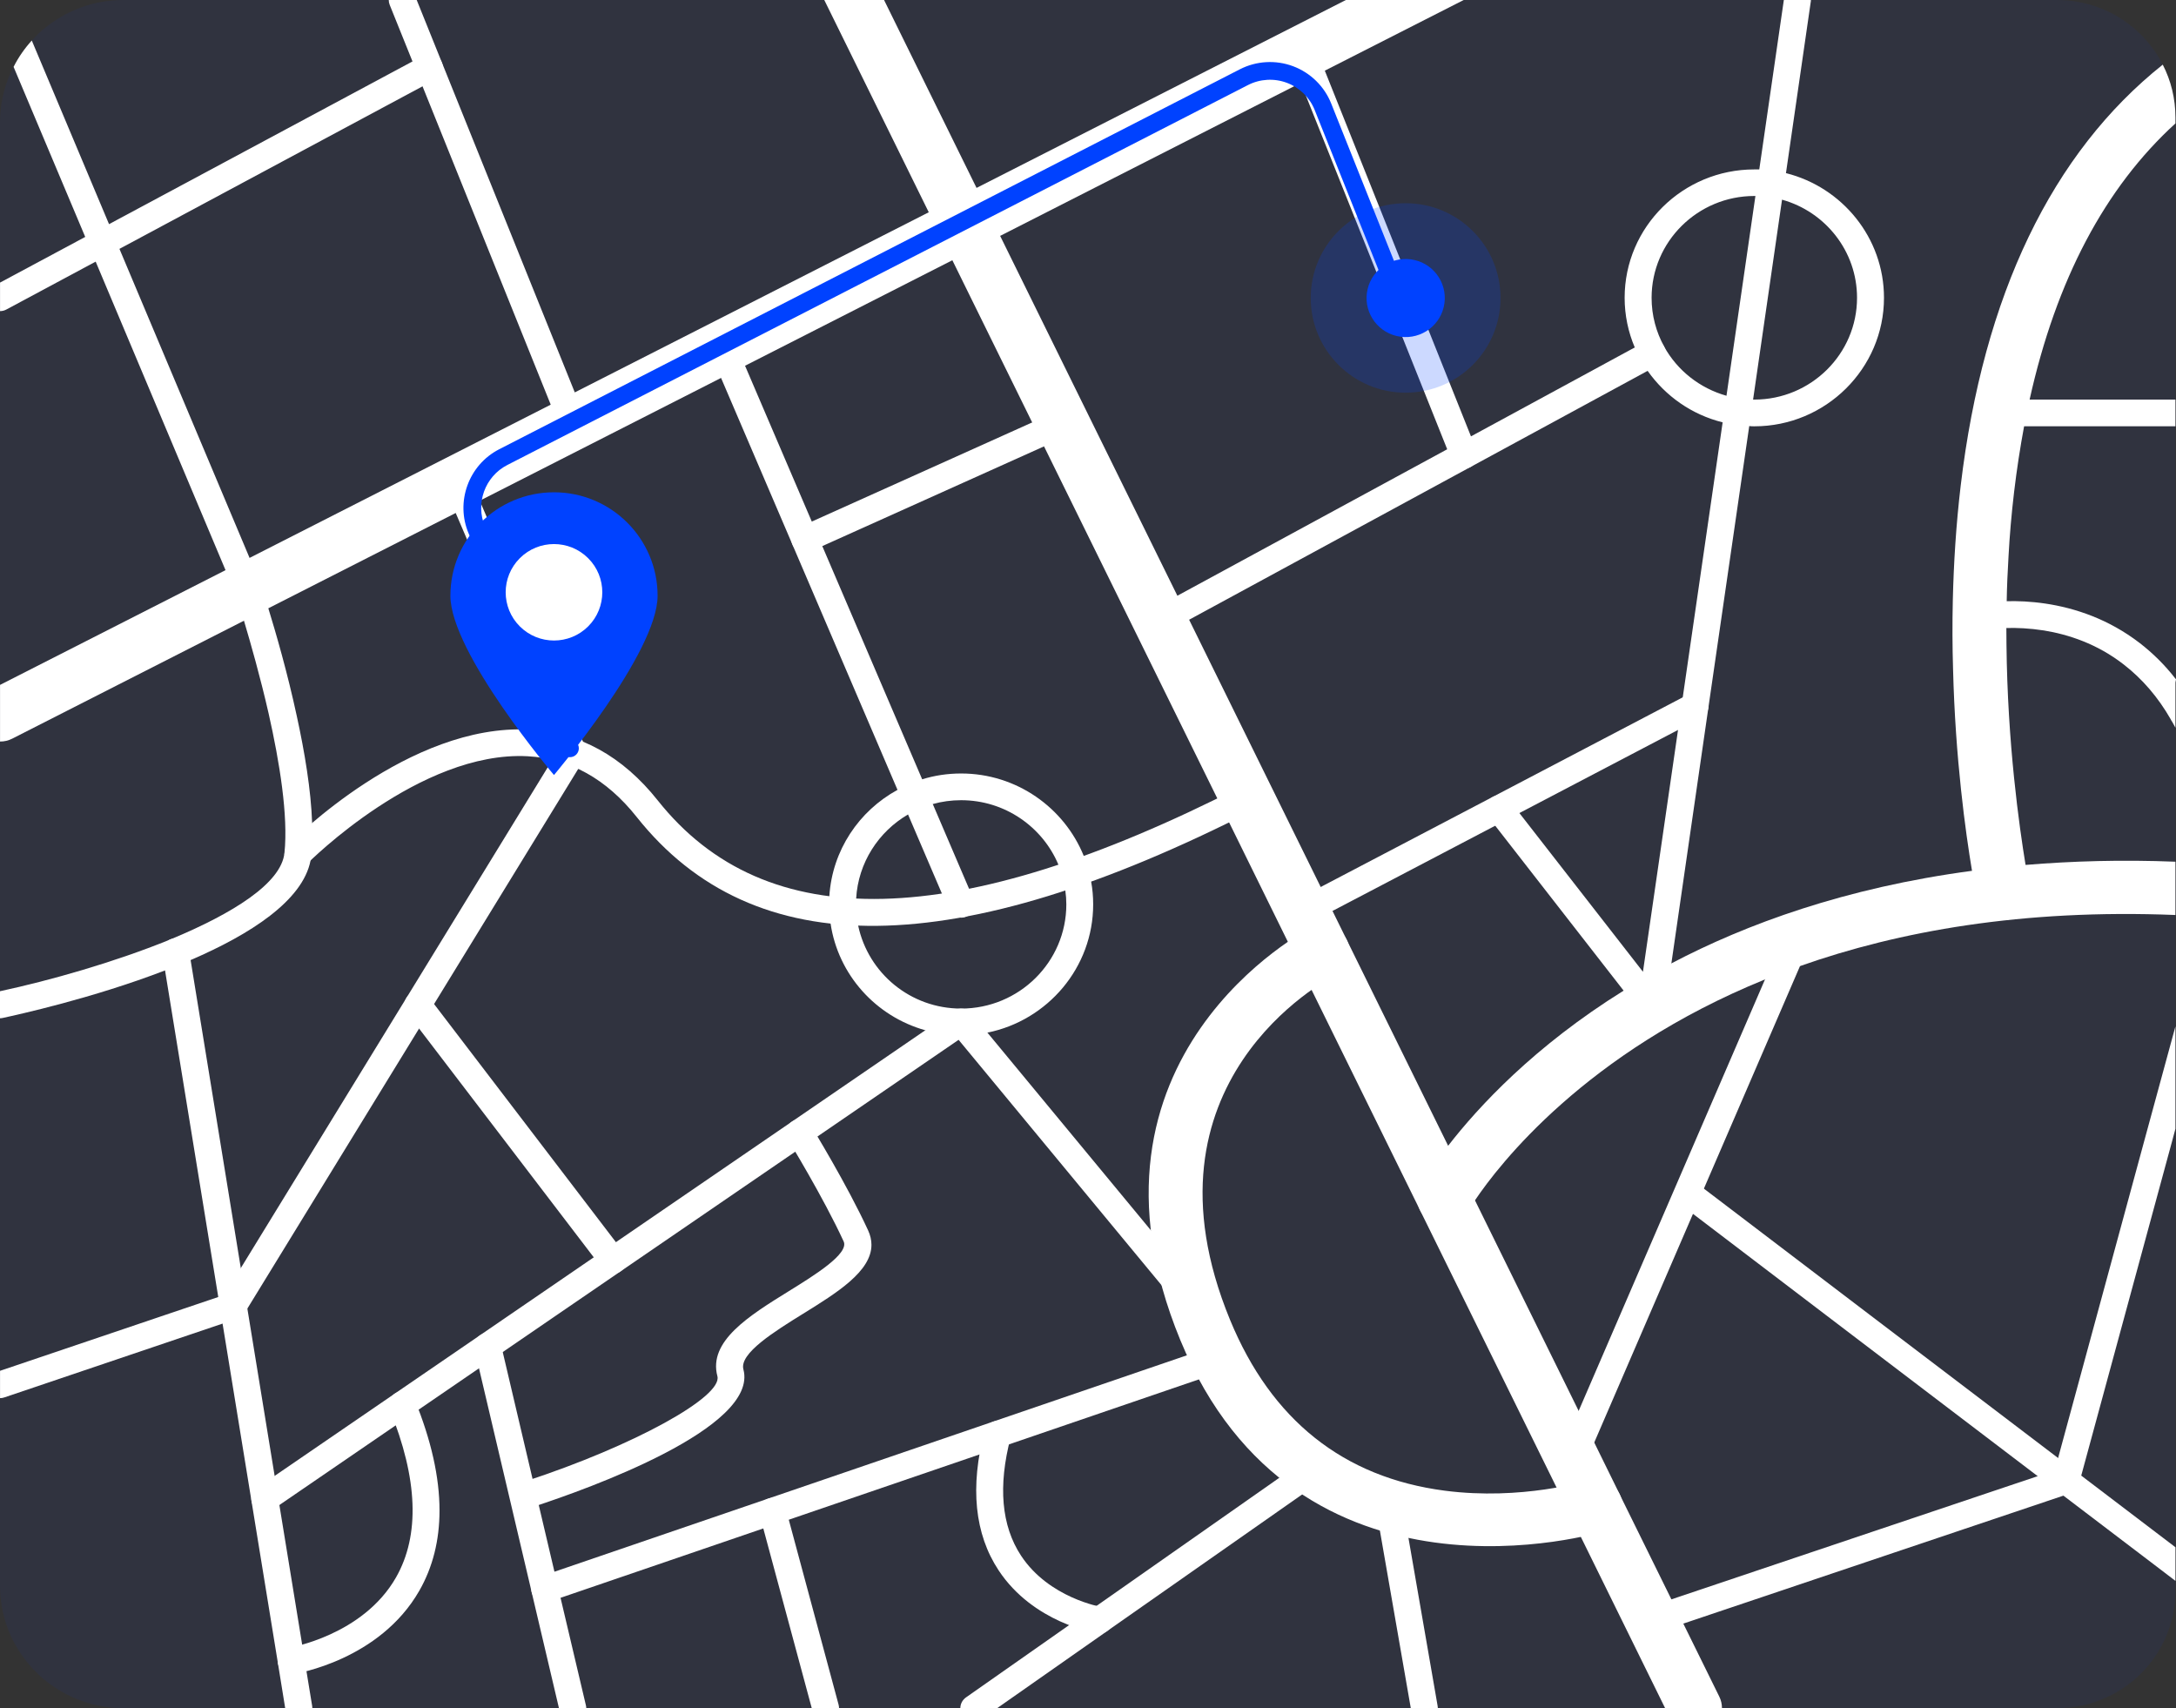 <svg width="172" height="135" viewBox="0 0 172 135" fill="none" xmlns="http://www.w3.org/2000/svg">
<rect x="0" y="0" width="172" height="135" fill="#333333" stroke="none"/>
<g clip-path="url(#clip0_3771_952)">
<path d="M8.714 0.053C8.536 0.07 8.359 0.097 8.19 0.123C7.542 0.229 6.921 0.387 6.327 0.616C5.937 0.766 5.546 0.942 5.173 1.135C4.8 1.338 4.446 1.558 4.109 1.795C3.94 1.909 3.771 2.041 3.603 2.173C3.337 2.375 3.089 2.595 2.858 2.842C2.743 2.956 2.627 3.079 2.513 3.202C1.945 3.827 1.456 4.53 1.075 5.286C0.987 5.454 0.906 5.62 0.827 5.787C0.293 6.983 0 8.302 0 9.691V125.309C0 126.478 0.213 127.605 0.595 128.642C0.755 129.09 0.95 129.521 1.181 129.926C1.332 130.207 1.491 130.471 1.669 130.726C1.936 131.113 2.228 131.482 2.539 131.825C2.645 131.939 2.761 132.054 2.867 132.159C3.08 132.388 3.311 132.599 3.56 132.784C3.729 132.924 3.897 133.057 4.074 133.179C4.598 133.548 5.157 133.874 5.752 134.146H5.761C6.551 134.497 7.402 134.753 8.29 134.885C8.76 134.964 9.249 134.999 9.736 134.999H49.513V135H56.048C56.048 135 56.048 135 56.048 134.999H162.584C167.767 134.999 171.956 130.839 171.956 125.712V122.265V90.272V57.329V53.943L172 53.688C171.991 53.671 171.983 53.653 171.956 53.635V47.462V41.138V9.287C171.956 7.783 171.601 6.367 170.953 5.11C169.418 2.084 166.249 0 162.584 0H97.767H88.121H9.735C9.389 0 9.052 0.017 8.714 0.053Z" fill="#0042FF" fill-opacity="0.06"/>
<path d="M106.38 0.002H115.693L104.724 5.582L102.817 6.55L79.056 18.642L75.278 20.567L58.894 28.904L56.999 29.866L37.921 39.573L36.02 40.542L21.208 48.075L19.283 49.056L0.974 58.373C0.665 58.532 0.331 58.609 0.003 58.604V54.128L17.829 45.059L19.73 44.09L43.532 31.981L45.432 31.012L73.412 16.776L77.189 14.851L106.38 0.002Z" fill="white"/>
<path d="M65.155 0.002H69.88L77.19 14.851L79.055 18.642L93.063 47.078L93.993 48.979L104.396 70.105L105.326 71.994L106.44 74.256L114.466 90.552L116.587 94.863L124.785 111.507L126.019 114.011L128.009 118.061C128.032 118.108 128.056 118.161 128.08 118.214L132.119 126.41L133.054 128.311L135.897 134.079C136.046 134.375 136.111 134.693 136.111 135H131.619L124.958 121.467L123.039 117.564L112.273 95.7C112.243 95.647 112.22 95.594 112.195 95.54L103.675 78.235L101.798 74.433L97.152 64.992L96.222 63.102L82.523 35.275L81.588 33.385L75.278 20.567L73.413 16.776L65.155 0.002Z" fill="white"/>
<path d="M171.955 68.102V72.314C159.851 71.83 150.071 73.598 142.28 76.351C141.321 76.685 140.398 77.036 139.511 77.406C125.33 83.166 118.479 92.048 116.589 94.862C116.225 95.398 116.039 95.715 116.021 95.75C115.462 96.761 114.167 97.14 113.146 96.577C112.702 96.339 112.383 95.961 112.196 95.539C111.956 94.975 111.974 94.308 112.293 93.719C112.365 93.595 113.048 92.382 114.467 90.552C116.836 87.492 121.265 82.69 128.337 78.293C128.497 78.197 128.657 78.1 128.817 77.994C129.837 77.379 130.938 76.754 132.109 76.139C138.01 73.035 145.856 70.159 155.875 68.822C157.242 68.637 158.653 68.479 160.108 68.356C163.792 68.05 167.732 67.935 171.955 68.102Z" fill="white"/>
<path d="M30.729 0.002H32.939L34.935 4.956L45.433 31.012L46.261 33.073C46.314 33.197 46.339 33.332 46.339 33.463C46.339 33.882 46.088 34.277 45.671 34.437C45.123 34.655 44.509 34.39 44.289 33.852L43.532 31.981L33.398 6.821L32.605 4.855L30.806 0.391C30.753 0.261 30.729 0.132 30.729 0.002Z" fill="white"/>
<path d="M34.876 4.831C34.899 4.873 34.917 4.914 34.935 4.956C34.983 5.08 35.007 5.203 35.007 5.333C35.007 5.705 34.804 6.066 34.447 6.26L33.399 6.822L9.441 19.669L7.558 20.679L0.509 24.458C0.349 24.546 0.176 24.588 0.003 24.588V22.333L6.735 18.725L8.618 17.715L32.606 4.855L33.44 4.406C33.953 4.129 34.596 4.318 34.876 4.831Z" fill="white"/>
<path d="M143.143 74.138C143.143 74.276 143.116 74.416 143.057 74.551L125.27 115.729C125.039 116.264 124.415 116.511 123.875 116.283C123.336 116.055 123.085 115.436 123.316 114.9L141.104 73.722C141.335 73.188 141.959 72.94 142.498 73.169C142.901 73.34 143.143 73.729 143.143 74.138Z" fill="white"/>
<path d="M134.631 93.895L134.684 93.94L147.792 103.912L162.683 115.23L164.511 116.62L171.948 122.275L171.957 122.284V124.94L170.156 123.567L163.101 118.203L161.069 116.664L146.373 105.487L133.825 95.936L133.345 95.567C132.875 95.215 132.787 94.556 133.141 94.098C133.503 93.632 134.169 93.544 134.631 93.895Z" fill="white"/>
<path d="M135.048 55.791C135.048 56.169 134.842 56.535 134.482 56.723L103.478 72.962C102.96 73.233 102.317 73.037 102.042 72.523C101.767 72.009 101.966 71.372 102.485 71.1L133.489 54.861C134.007 54.59 134.65 54.786 134.924 55.3C135.009 55.457 135.048 55.625 135.048 55.791Z" fill="white"/>
<path d="M131.674 27.903C131.674 28.275 131.475 28.635 131.122 28.827L92.174 49.966C91.659 50.245 91.013 50.058 90.732 49.548C90.449 49.038 90.639 48.398 91.153 48.119L130.101 26.98C130.616 26.701 131.262 26.888 131.543 27.398C131.632 27.558 131.674 27.732 131.674 27.903Z" fill="white"/>
<path d="M116.789 35.982C116.789 36.401 116.534 36.797 116.117 36.961C115.572 37.176 114.954 36.911 114.738 36.37L101.995 4.487C101.78 3.947 102.046 3.335 102.592 3.12C103.137 2.906 103.754 3.171 103.97 3.711L116.714 35.594C116.765 35.721 116.789 35.852 116.789 35.982Z" fill="white"/>
<path d="M141.002 0.002H143.141C143.141 0.055 143.141 0.097 143.129 0.15L141.169 13.688H141.163L140.859 15.784L138.571 31.579L138.267 33.675L135.037 55.934L132.112 76.139H132.106L131.611 79.569C131.551 79.983 131.242 80.325 130.83 80.437C130.413 80.543 129.978 80.395 129.716 80.059L128.34 78.294L118.188 65.257L117.64 64.555C117.282 64.094 117.372 63.433 117.837 63.079C117.884 63.044 117.938 63.008 117.992 62.984C118.439 62.748 119.005 62.855 119.326 63.268L120.101 64.26L129.866 76.801L132.637 57.694L133.012 55.109L136.164 33.381L136.468 31.279L138.756 15.484L139.06 13.394L141.002 0.002Z" fill="white"/>
<path d="M2.512 3.201L8.617 17.712L9.443 19.673L19.728 44.095L20.58 46.118C20.589 46.144 20.598 46.171 20.607 46.197C20.651 46.303 20.838 46.892 21.131 47.825C21.158 47.904 21.184 47.991 21.211 48.08C21.805 50.006 22.72 53.163 23.456 56.575C24.078 59.416 24.583 62.432 24.672 65.044C24.681 65.334 24.69 65.615 24.69 65.897C24.69 66.495 24.663 67.076 24.61 67.612C24.592 67.743 24.566 67.885 24.548 68.007C23.925 71.189 19.781 73.845 15.068 75.876C14.403 76.157 13.728 76.43 13.045 76.694C7.339 78.892 1.428 80.185 0.221 80.449C0.151 80.467 0.07 80.475 -0.001 80.475V78.338C3.975 77.485 9.033 76.043 13.346 74.293C13.408 74.257 13.47 74.231 13.541 74.213C18.386 72.2 22.246 69.807 22.486 67.398C22.787 64.461 22.104 60.249 21.235 56.397C20.578 53.513 19.814 50.838 19.283 49.053C18.919 47.858 18.661 47.066 18.599 46.89L18.448 46.521L17.827 45.061L7.561 20.675L6.736 18.723L1.074 5.285C1.455 4.529 1.944 3.826 2.512 3.201Z" fill="white"/>
<path d="M99.647 63.099C99.647 63.481 99.437 63.849 99.07 64.036C75.517 76.042 59.572 76.214 50.323 64.563C47.937 61.557 45.037 59.944 41.704 59.767C33.2 59.316 24.397 68.147 24.309 68.236C23.899 68.652 23.226 68.661 22.806 68.254C22.387 67.848 22.378 67.182 22.787 66.766C23.173 66.374 32.341 57.166 41.812 57.663C45.784 57.871 49.21 59.754 51.993 63.26C60.513 73.992 75.594 73.633 98.099 62.163C98.621 61.897 99.261 62.1 99.53 62.618C99.609 62.772 99.647 62.937 99.647 63.099Z" fill="white"/>
<path d="M77.035 71.472C77.035 71.882 76.792 72.271 76.388 72.441C75.847 72.668 75.223 72.418 74.994 71.883L56.131 27.851C55.901 27.315 56.154 26.698 56.693 26.471C57.234 26.244 57.858 26.493 58.087 27.028L76.95 71.061C77.009 71.195 77.035 71.335 77.035 71.472Z" fill="white"/>
<path d="M37.117 37.701L37.921 39.573L46.083 58.62L46.256 59.022C46.309 59.158 46.339 59.293 46.339 59.435C46.339 59.625 46.286 59.813 46.184 59.984L45.707 60.764L34.31 79.351L33.124 81.288L19.552 103.418L19.35 103.755C19.224 103.968 19.022 104.127 18.784 104.204L17.592 104.606L0.349 110.438C0.236 110.479 0.117 110.497 0.003 110.497V108.337L17.252 102.504L17.735 102.338L19.034 100.218L32.136 78.849L43.658 60.05L44.087 59.353L43.444 57.854L36.02 40.542L35.156 38.523C34.929 37.991 35.179 37.371 35.722 37.142C36.258 36.916 36.883 37.164 37.117 37.701Z" fill="white"/>
<path d="M72.893 61.589C72.209 61.808 71.553 62.08 70.941 62.425C67.897 64.087 65.785 67.201 65.555 70.826V70.837C65.546 71.046 65.537 71.255 65.537 71.474C65.537 71.642 65.537 71.809 65.555 71.976C65.564 72.311 65.599 72.656 65.652 72.98V72.99C66.255 77.044 69.228 80.325 73.133 81.422H73.142C74.039 81.684 74.996 81.809 75.973 81.809C76.683 81.809 77.385 81.746 78.05 81.61C82.807 80.648 86.409 76.469 86.409 71.474C86.409 70.869 86.356 70.252 86.249 69.677C86.187 69.332 86.117 68.998 86.018 68.674C85.921 68.319 85.805 67.974 85.663 67.65V67.64C84.12 63.837 80.357 61.13 75.972 61.13C74.899 61.13 73.87 61.287 72.893 61.589ZM83.657 68.329V68.34C83.799 68.674 83.915 69.019 84.003 69.363V69.374C84.092 69.708 84.163 70.033 84.207 70.377C84.26 70.743 84.287 71.098 84.287 71.474C84.287 76.02 80.561 79.709 75.972 79.709C71.961 79.709 68.633 76.908 67.834 73.157V73.147C67.764 72.812 67.719 72.488 67.693 72.144C67.674 71.924 67.665 71.705 67.665 71.475C67.665 71.319 67.665 71.172 67.674 71.026V71.015C67.834 68.183 69.441 65.728 71.774 64.369C72.377 64.014 73.035 63.732 73.726 63.544H73.735C74.445 63.345 75.2 63.241 75.972 63.241C79.434 63.241 82.406 65.351 83.657 68.329Z" fill="white"/>
<path d="M131.676 27.902C131.676 28.279 131.472 28.634 131.125 28.821L130.637 29.082C130.637 29.082 130.637 29.082 130.628 29.082L130.238 29.302V29.313C131.649 31.309 133.725 32.772 136.166 33.378L136.228 32.96L136.467 31.277C134.355 30.682 132.589 29.282 131.542 27.401C131.631 27.557 131.676 27.735 131.676 27.902ZM131.676 27.902C131.676 28.279 131.472 28.634 131.125 28.821L130.637 29.082C130.637 29.082 130.637 29.082 130.628 29.082L130.238 29.302V29.313C131.649 31.309 133.725 32.772 136.166 33.378L136.228 32.96L136.467 31.277C134.355 30.682 132.589 29.282 131.542 27.401C131.631 27.557 131.676 27.735 131.676 27.902ZM131.676 27.902C131.676 28.279 131.472 28.634 131.125 28.821L130.637 29.082L130.238 29.302V29.313C131.649 31.309 133.725 32.772 136.166 33.378L136.228 32.96L136.467 31.277C134.355 30.682 132.589 29.282 131.542 27.401C131.631 27.557 131.676 27.735 131.676 27.902ZM128.418 23.534C128.418 24.914 128.703 26.251 129.217 27.453V27.463C129.359 27.788 129.51 28.111 129.679 28.404C129.785 28.592 129.892 28.781 130.007 28.958C130.078 29.073 130.158 29.188 130.239 29.303V29.314C131.65 31.31 133.726 32.773 136.167 33.379C136.291 33.41 136.415 33.442 136.539 33.462C136.734 33.504 136.938 33.546 137.143 33.567C137.515 33.63 137.888 33.661 138.269 33.671C138.402 33.692 138.527 33.692 138.668 33.692C144.312 33.692 148.918 29.126 148.918 23.536C148.918 18.792 145.617 14.801 141.171 13.682H141.162C140.487 13.515 139.786 13.421 139.058 13.39H138.668C133.016 13.389 128.418 17.933 128.418 23.534ZM146.788 23.534C146.788 27.975 143.141 31.58 138.668 31.58H138.571C137.843 31.559 137.133 31.466 136.468 31.277C134.356 30.682 132.59 29.282 131.543 27.401V27.39C130.913 26.252 130.549 24.935 130.549 23.535C130.549 19.094 134.197 15.489 138.669 15.489H138.758C139.485 15.489 140.195 15.594 140.86 15.781C144.277 16.732 146.788 19.846 146.788 23.534ZM131.676 27.902C131.676 28.279 131.472 28.634 131.125 28.821L130.637 29.082C130.637 29.082 130.637 29.082 130.628 29.082L130.238 29.302V29.313C131.649 31.309 133.725 32.772 136.166 33.378L136.228 32.96L136.467 31.277C134.355 30.682 132.589 29.282 131.542 27.401C131.631 27.557 131.676 27.735 131.676 27.902ZM131.676 27.902C131.676 28.279 131.472 28.634 131.125 28.821L130.637 29.082C130.637 29.082 130.637 29.082 130.628 29.082L130.238 29.302V29.313C131.649 31.309 133.725 32.772 136.166 33.378L136.228 32.96L136.467 31.277C134.355 30.682 132.589 29.282 131.542 27.401C131.631 27.557 131.676 27.735 131.676 27.902Z" fill="white"/>
<path d="M85.054 33.46C85.054 33.86 84.823 34.242 84.431 34.419L64.055 43.583C63.52 43.824 62.89 43.59 62.648 43.06C62.406 42.531 62.643 41.907 63.176 41.666L83.552 32.502C84.087 32.261 84.717 32.495 84.959 33.025C85.024 33.167 85.054 33.315 85.054 33.46Z" fill="white"/>
<path d="M170.953 5.109C171.601 6.367 171.956 7.783 171.956 9.286V9.752C166.383 14.835 162.531 22.117 160.429 31.579C160.278 32.265 160.136 32.969 159.993 33.689C159.683 35.361 159.416 37.084 159.203 38.878C158.999 40.602 158.849 42.317 158.76 43.997V44.006C158.689 45.194 158.636 46.363 158.618 47.514C158.6 48.227 158.591 48.939 158.591 49.634C158.591 50.073 158.591 50.504 158.6 50.927C158.68 58.78 159.611 65.323 160.109 68.357C160.304 69.5 160.429 70.15 160.438 70.177C160.677 71.311 159.941 72.428 158.787 72.665C157.642 72.903 156.516 72.172 156.276 71.03C156.248 70.898 156.09 70.124 155.876 68.822C155.371 65.806 154.554 59.975 154.377 52.852C154.324 51.11 154.315 49.281 154.359 47.408C154.429 44.506 154.616 41.472 154.98 38.395C156.772 23.304 162.212 12.065 170.953 5.109Z" fill="white"/>
<path d="M169.577 89.85L171.955 81.117V89.208L171.689 90.202L164.509 116.62L164.323 117.297C164.226 117.64 163.969 117.913 163.64 118.018L163.098 118.203L149.743 122.697L133.05 128.317L130.902 129.037C130.344 129.222 129.74 128.932 129.554 128.378C129.359 127.833 129.66 127.234 130.219 127.041L132.118 126.398L148.562 120.867L161.065 116.664L162.414 116.206L162.68 115.23L169.577 89.85Z" fill="white"/>
<path d="M165.389 48.693C166.631 49.186 167.9 49.871 169.134 50.821C170.181 51.63 171.131 52.571 171.956 53.635C171.983 53.653 171.991 53.67 172 53.688L171.956 53.943V57.514C171.876 57.373 171.805 57.233 171.726 57.091C171.69 57.03 171.654 56.968 171.61 56.906C171.61 56.888 171.601 56.871 171.592 56.862C170.581 55.094 169.329 53.644 167.847 52.5C165.761 50.882 163.499 50.143 161.564 49.827C160.428 49.651 159.399 49.607 158.591 49.633C157.437 49.66 156.71 49.8 156.683 49.8C156.116 49.923 155.548 49.554 155.432 48.991C155.308 48.42 155.671 47.866 156.248 47.742C156.346 47.716 157.242 47.54 158.618 47.513C160.33 47.47 162.797 47.664 165.389 48.693Z" fill="white"/>
<path d="M158.041 31.579H171.955V33.689H158.041C157.455 33.689 156.984 33.214 156.984 32.625C156.985 32.055 157.456 31.579 158.041 31.579Z" fill="white"/>
<path d="M14.928 75.04L15.066 75.873L19.034 100.217L19.552 103.411V103.417L21.709 116.643L22.084 118.946L23.884 129.975L24.223 132.071L24.676 134.835C24.683 134.894 24.688 134.941 24.688 134.999H22.543L21.965 131.427L17.592 104.603L17.252 102.501L13.045 76.693L12.831 75.377C12.742 74.804 13.135 74.261 13.713 74.172C14.291 74.078 14.833 74.468 14.928 75.04Z" fill="white"/>
<path d="M128.242 119.019C128.242 119.913 127.663 120.742 126.757 121.025C126.516 121.101 102.534 128.334 93.294 105.902C84.057 83.472 103.389 73.431 103.585 73.332C104.632 72.805 105.91 73.22 106.442 74.257C106.973 75.295 106.556 76.562 105.509 77.088C104.857 77.421 89.491 85.527 97.228 104.311C100.488 112.224 106.196 116.766 114.193 117.81C120.292 118.605 125.424 117.027 125.474 117.011C126.593 116.659 127.788 117.274 128.141 118.382C128.209 118.594 128.242 118.808 128.242 119.019Z" fill="white"/>
<path d="M95.602 103.206C95.602 103.51 95.469 103.812 95.213 104.02C94.758 104.389 94.089 104.323 93.717 103.874L75.772 82.179L21.532 119.322C21.049 119.653 20.387 119.533 20.054 119.055C19.721 118.576 19.841 117.92 20.324 117.59L75.369 79.896C75.824 79.584 76.444 79.671 76.795 80.094L95.361 102.539C95.523 102.735 95.602 102.971 95.602 103.206Z" fill="white"/>
<path d="M49.513 99.608C49.513 99.927 49.368 100.241 49.091 100.448C48.624 100.799 47.957 100.708 47.602 100.244L32.181 80.051C31.827 79.587 31.92 78.927 32.387 78.576C32.855 78.226 33.521 78.317 33.876 78.781L49.298 98.974C49.443 99.164 49.513 99.387 49.513 99.608Z" fill="white"/>
<path d="M34.741 119.372C34.741 121.738 34.208 123.858 33.144 125.717C30.009 131.192 23.456 132.261 23.177 132.305C22.598 132.394 22.054 132.001 21.964 131.426C21.874 130.851 22.269 130.314 22.849 130.224C22.915 130.213 28.69 129.248 31.304 124.663C33.202 121.334 33.036 116.874 30.81 111.409C30.589 110.87 30.853 110.256 31.397 110.039C31.941 109.821 32.56 110.082 32.78 110.621C34.087 113.826 34.741 116.75 34.741 119.372Z" fill="white"/>
<path d="M39.571 106.157L39.738 106.853L42.097 116.885L42.585 118.945L43.825 124.212L44.308 126.279L46.31 134.764C46.333 134.846 46.339 134.917 46.339 135H44.183L42.02 125.812C42.014 125.789 42.014 125.771 42.008 125.753L37.862 108.14L37.504 106.634C37.397 106.192 37.594 105.748 37.963 105.512C38.064 105.447 38.178 105.4 38.297 105.371C38.868 105.241 39.44 105.59 39.571 106.157Z" fill="white"/>
<path d="M68.883 98.378C68.883 100.482 66.149 102.174 63.492 103.819C61.233 105.218 58.426 106.96 58.761 108.223C59.998 112.846 46.429 117.684 42.241 119.055C41.684 119.238 41.082 118.938 40.898 118.386C40.717 117.835 41.016 117.238 41.574 117.056C50.073 114.271 57.134 110.394 56.706 108.763C55.966 105.994 59.218 103.981 62.365 102.033C64.377 100.788 67.136 99.081 66.685 98.11C65.058 94.581 62.313 90.104 62.285 90.059C61.982 89.562 62.14 88.915 62.64 88.612C63.142 88.309 63.795 88.467 64.1 88.963C64.216 89.151 66.937 93.59 68.618 97.235C68.799 97.631 68.883 98.01 68.883 98.378Z" fill="white"/>
<path d="M110.859 118.84L111.33 121.543L113.636 134.823C113.647 134.882 113.654 134.941 113.654 135H111.515L109.072 120.96L108.762 119.195C108.666 118.628 109.054 118.078 109.632 117.978C110.21 117.884 110.758 118.267 110.859 118.84Z" fill="white"/>
<path d="M104.705 115.568C104.836 115.758 104.902 115.964 104.902 116.177C104.902 116.507 104.747 116.832 104.449 117.039L102.93 118.107L87.594 128.847C87.546 128.889 87.498 128.924 87.445 128.954L78.817 135H75.909C75.909 134.669 76.07 134.35 76.362 134.144L84.507 128.434L86.682 126.91L101.124 116.79L103.228 115.32C103.705 114.984 104.365 115.096 104.705 115.568Z" fill="white"/>
<path d="M97.367 107.374C97.367 107.811 97.092 108.219 96.651 108.37L43.405 126.586C42.851 126.776 42.246 126.484 42.054 125.935C41.863 125.384 42.157 124.786 42.712 124.596L95.958 106.379C96.512 106.189 97.117 106.481 97.309 107.031C97.349 107.144 97.367 107.261 97.367 107.374Z" fill="white"/>
<path d="M87.969 128.041C87.969 128.096 87.965 128.152 87.956 128.209C87.864 128.782 87.321 129.172 86.742 129.082C86.537 129.05 81.671 128.245 78.937 124.11C77.035 121.233 76.66 117.523 77.825 113.081C77.972 112.518 78.553 112.181 79.121 112.327C79.689 112.473 80.03 113.049 79.882 113.611C78.879 117.443 79.154 120.582 80.703 122.939C82.908 126.294 87.036 126.996 87.077 127.004C87.597 127.086 87.969 127.534 87.969 128.041Z" fill="white"/>
<path d="M62.092 119.159L62.349 120.109L66.287 134.728C66.31 134.823 66.322 134.906 66.322 134.999H64.165L60.334 120.793L60.037 119.701C59.906 119.193 60.162 118.679 60.621 118.473C60.674 118.45 60.734 118.432 60.793 118.414C61.36 118.261 61.944 118.598 62.092 119.159Z" fill="white"/>
<path d="M45.053 59.841C44.78 59.841 44.521 59.681 44.407 59.414L37.046 42.168C35.98 39.672 37.04 36.746 39.457 35.506L98.001 5.478C99.304 4.809 100.839 4.72 102.211 5.234C103.584 5.748 104.681 6.821 105.223 8.179L110.846 22.272C110.989 22.632 110.813 23.038 110.454 23.181C110.093 23.325 109.687 23.149 109.543 22.79L103.92 8.697C103.524 7.705 102.722 6.92 101.719 6.545C100.716 6.169 99.595 6.234 98.642 6.723L40.098 36.751C38.331 37.658 37.558 39.796 38.336 41.62L45.698 58.867C45.849 59.222 45.683 59.632 45.328 59.785C45.237 59.822 45.144 59.841 45.053 59.841Z" fill="#0042FF"/>
<path d="M51.979 47.081C51.979 51.599 43.788 61.251 43.788 61.251C43.788 61.251 35.601 51.599 35.601 47.081C35.601 42.572 39.266 38.906 43.788 38.906C48.315 38.906 51.979 42.573 51.979 47.081Z" fill="#0042FF"/>
<path d="M46.49 49.505C47.981 48.016 47.981 45.603 46.49 44.115C44.998 42.626 42.581 42.626 41.089 44.115C39.598 45.603 39.598 48.016 41.089 49.505C42.581 50.993 44.998 50.993 46.49 49.505Z" fill="white"/>
<path opacity="0.2" d="M111.107 31.034C115.249 31.034 118.607 27.682 118.607 23.548C118.607 19.414 115.249 16.062 111.107 16.062C106.964 16.062 103.606 19.414 103.606 23.548C103.606 27.682 106.964 31.034 111.107 31.034Z" fill="#0042FF"/>
<path d="M114.119 24.263C114.512 22.605 113.483 20.943 111.821 20.552C110.16 20.16 108.495 21.187 108.102 22.845C107.71 24.503 108.739 26.165 110.401 26.557C112.062 26.948 113.727 25.921 114.119 24.263Z" fill="#0042FF"/>
</g>
<defs>
<clipPath id="clip0_3771_952">
<rect width="172" height="135" fill="white"/>
</clipPath>
</defs>
</svg>
